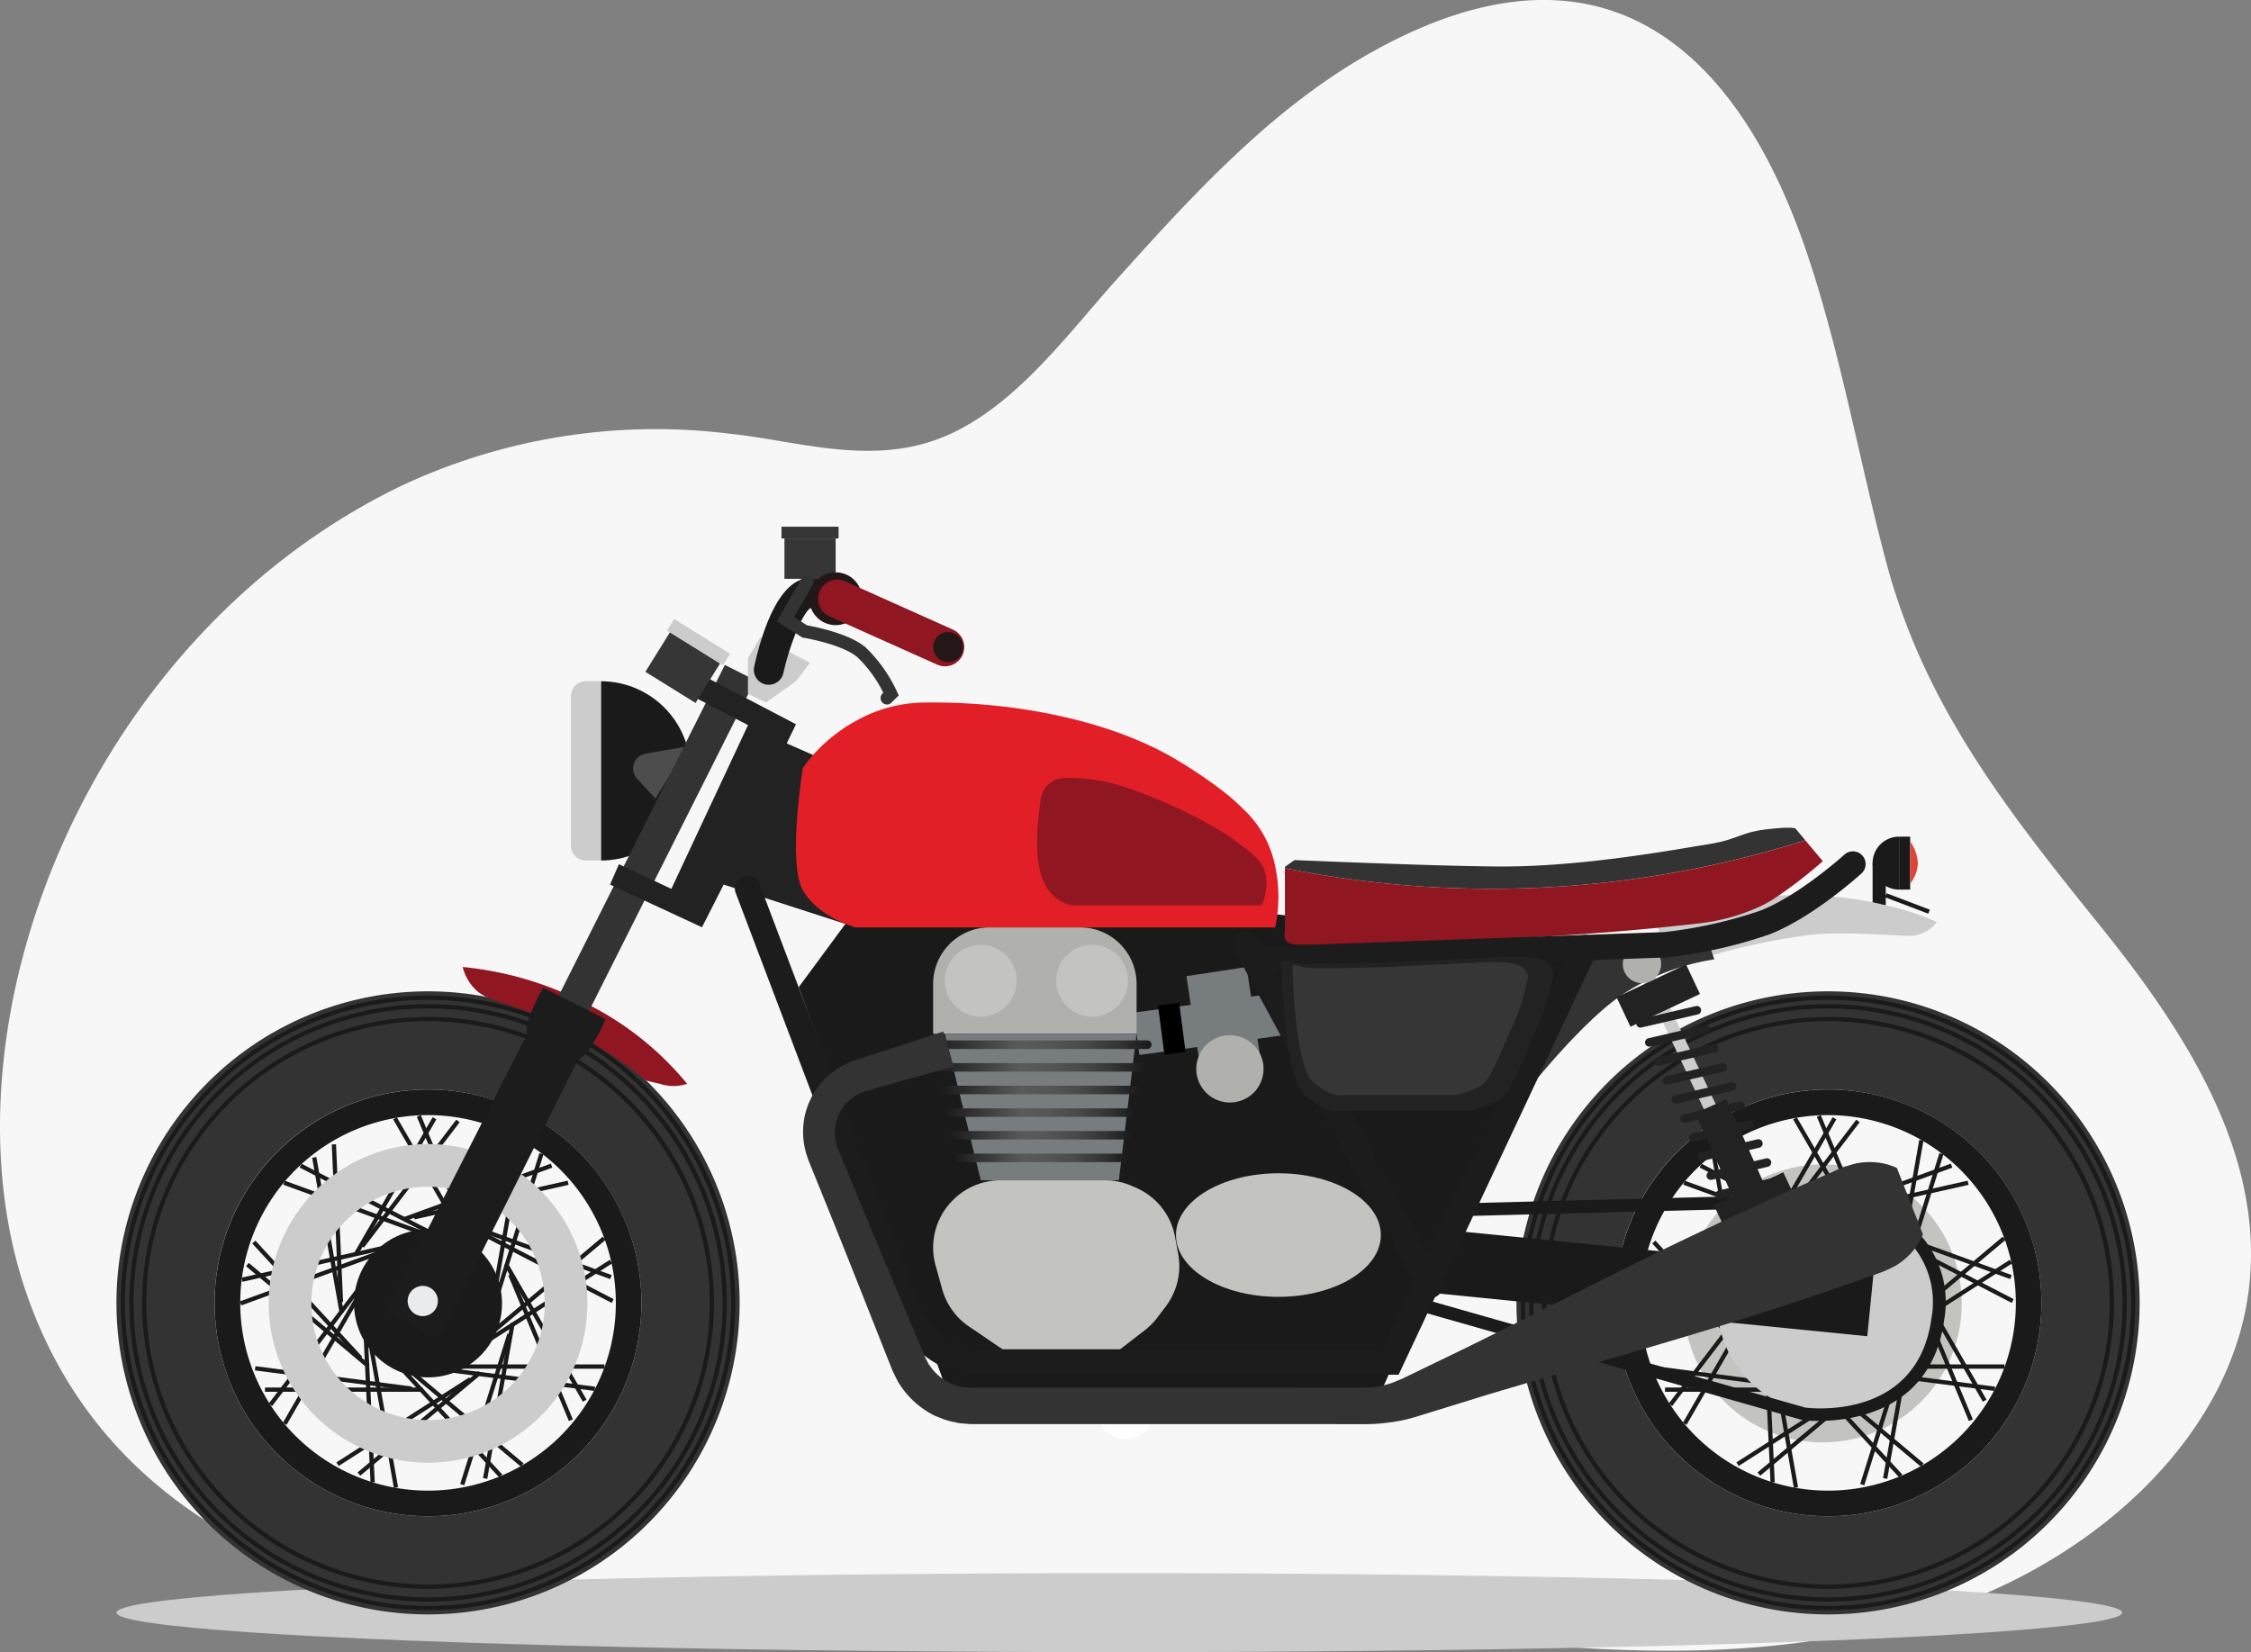 <svg xmlns="http://www.w3.org/2000/svg" xmlns:xlink="http://www.w3.org/1999/xlink" width="231.945" height="170.262" viewBox="0 0 231.945 170.262">
  <rect x="0" y="0" width="231.945" height="170.262" fill="#808080" stroke="none"/>
  <defs>
    <linearGradient id="linear-gradient" x1="1" y1="0.5" x2="0" y2="0.5" gradientUnits="objectBoundingBox">
      <stop offset="0.004" stop-color="#1a1a1a"/>
      <stop offset="0.148" stop-color="#343434"/>
      <stop offset="0.302" stop-color="#494949"/>
      <stop offset="0.455" stop-color="#555"/>
      <stop offset="0.6" stop-color="#5a5a5a"/>
      <stop offset="1" stop-color="#1a1a1a"/>
    </linearGradient>
  </defs>
  <g id="Group_210215" data-name="Group 210215" transform="translate(-3582 -632.344)">
    <path id="Path_31771" data-name="Path 31771" d="M344.309,1227.153c-20.925,4.6-42.316.291-63.279-1.8-13.8-1.371-27.107.494-40.942,1.512-35.167,2.581-74.183-1.96-85.431-34.458-9.373-27.073,5.781-67.268,38.43-83.169a61.72,61.72,0,0,1,34.012-5.459c6.737.686,14.249,3.263,21.508.538,7.656-2.869,13.321-10.839,18.506-16.58,7.7-8.55,15.836-17.508,26.165-23.286,23.7-13.256,37.789-.343,44.893,20.9,3.461,10.329,5.3,21.093,8.088,31.6,3.951,14.9,12.532,25.72,22.189,37.7,8.6,10.678,16.648,23.166,15.26,36.713-1.573,15.377-15.421,27.985-30.867,33.361a74.224,74.224,0,0,1-8.54,2.4" transform="translate(3430.08 -426.739)" fill="#f7f7f7"/>
    <rect id="Rectangle_19195" data-name="Rectangle 19195" width="58.783" height="0.25" transform="translate(3669 793.861)" fill="none"/>
    <path id="Path_31777" data-name="Path 31777" d="M175.054,1100.345a2.971,2.971,0,1,1-2.964-2.787,2.879,2.879,0,0,1,2.964,2.787" transform="translate(3525.882 -322.862)" fill="#fff"/>
    <g id="Group_181202" data-name="Group 181202" transform="translate(3594 686.625)">
      <ellipse id="Ellipse_1808" data-name="Ellipse 1808" cx="103.336" cy="4.071" rx="103.336" ry="4.071" transform="translate(0 107.84)" fill="#ccc" style="mix-blend-mode: multiply;isolation: isolate"/>
      <g id="Group_181201" data-name="Group 181201" transform="translate(0 0)">
        <path id="Path_43308" data-name="Path 43308" d="M3831.528,2286.9a9.236,9.236,0,0,0,0-18.472Z" transform="translate(-3781.61 -2252.502)" fill="#1a1a1a"/>
        <path id="Path_43309" data-name="Path 43309" d="M3977.649,2286.9h1.547v-18.472h-1.547a1.547,1.547,0,0,0-1.547,1.547v15.379A1.546,1.546,0,0,0,3977.649,2286.9Z" transform="translate(-3929.277 -2252.502)" fill="#ccc"/>
        <path id="Path_43310" data-name="Path 43310" d="M3838.286,2374.344l4.294-.753-3.265,5.378-1.955-2.135-.016-.02A1.539,1.539,0,0,1,3838.286,2374.344Z" transform="translate(-3783.777 -2350.949)" fill="#4d4d4d"/>
        <g id="Group_181169" data-name="Group 181169" transform="translate(0 47.881)">
          <g id="Group_181168" data-name="Group 181168">
            <path id="Path_43311" data-name="Path 43311" d="M3784.461,2778.772a21.99,21.99,0,1,0,21.99,21.991,22.015,22.015,0,0,0-21.99-21.991m0-10.116a32.106,32.106,0,1,1-32.106,32.106,32.107,32.107,0,0,1,32.106-32.106Z" transform="translate(-3752.356 -2768.656)" fill="#333"/>
            <path id="Path_43312" data-name="Path 43312" d="M3790.906,2775.98a31.226,31.226,0,1,0,31.226,31.226,31.261,31.261,0,0,0-31.226-31.226m0-.439a31.666,31.666,0,1,1-31.666,31.665,31.7,31.7,0,0,1,31.666-31.665Z" transform="translate(-3758.801 -2775.101)" fill="#1a1a1a"/>
            <path id="Path_43313" data-name="Path 43313" d="M3803.8,2789.749a30.347,30.347,0,1,0,30.347,30.347,30.381,30.381,0,0,0-30.347-30.347m0-.439a30.786,30.786,0,1,1-30.786,30.786,30.822,30.822,0,0,1,30.786-30.786Z" transform="translate(-3771.69 -2787.99)" fill="#1a1a1a"/>
            <path id="Path_43314" data-name="Path 43314" d="M3823.13,2810.4a29.027,29.027,0,1,0,29.027,29.028,29.06,29.06,0,0,0-29.027-29.028m0-.44a29.467,29.467,0,1,1-29.467,29.468,29.5,29.5,0,0,1,29.467-29.468Z" transform="translate(-3791.025 -2807.324)" fill="#1a1a1a"/>
            <g id="Group_181167" data-name="Group 181167" transform="translate(10.116 10.116)">
              <path id="Path_43315" data-name="Path 43315" d="M3932.691,2929.639a19.351,19.351,0,1,0,19.351,19.352,19.374,19.374,0,0,0-19.351-19.352m0-2.639a21.99,21.99,0,1,1-21.991,21.99,22.015,22.015,0,0,1,21.991-21.99Z" transform="translate(-3910.7 -2927)" fill="#1a1a1a"/>
              <g id="Group_181156" data-name="Group 181156" transform="translate(2.594 2.861)">
                <g id="Group_181147" data-name="Group 181147" transform="translate(11.73 0)">
                  <rect id="Rectangle_14906" data-name="Rectangle 14906" width="0.44" height="16.256" transform="matrix(-0.866, -0.501, 0.501, -0.866, 0.38, 14.294)" fill="#1a1a1a"/>
                  <rect id="Rectangle_14907" data-name="Rectangle 14907" width="16.256" height="0.439" transform="translate(12.203 14.295) rotate(-120.023)" fill="#1a1a1a"/>
                </g>
                <g id="Group_181148" data-name="Group 181148" transform="translate(16.773 2.331)">
                  <rect id="Rectangle_14908" data-name="Rectangle 14908" width="0.44" height="16.257" transform="translate(0.15 8.411) rotate(-109.967)" fill="#1a1a1a"/>
                  <rect id="Rectangle_14909" data-name="Rectangle 14909" width="0.44" height="16.256" transform="translate(9.641 16.087) rotate(-170.033)" fill="#1a1a1a"/>
                </g>
                <g id="Group_181149" data-name="Group 181149" transform="translate(22.891 10.706)">
                  <rect id="Rectangle_14910" data-name="Rectangle 14910" width="16.257" height="0.44" transform="matrix(-0.94, -0.342, 0.342, -0.94, 15.277, 5.971)" fill="#1a1a1a"/>
                  <rect id="Rectangle_14911" data-name="Rectangle 14911" width="0.44" height="16.256" transform="matrix(-0.643, -0.766, 0.766, -0.643, 2.338, 12.389)" fill="#1a1a1a"/>
                </g>
                <g id="Group_181150" data-name="Group 181150" transform="translate(21.315 15.017)">
                  <rect id="Rectangle_14912" data-name="Rectangle 14912" width="16.256" height="0.44" transform="translate(14.031 14.303) rotate(-119.967)" fill="#1a1a1a"/>
                  <rect id="Rectangle_14913" data-name="Rectangle 14913" width="16.256" height="0.44" transform="translate(0 10.455)" fill="#1a1a1a"/>
                </g>
                <g id="Group_181151" data-name="Group 181151" transform="translate(16.508 21.18)">
                  <rect id="Rectangle_14914" data-name="Rectangle 14914" width="0.44" height="16.256" transform="translate(8.99 16.084) rotate(-169.967)" fill="#1a1a1a"/>
                  <rect id="Rectangle_14915" data-name="Rectangle 14915" width="16.256" height="0.44" transform="matrix(-0.766, -0.643, 0.643, -0.766, 12.452, 14.827)" fill="#1a1a1a"/>
                </g>
                <g id="Group_181152" data-name="Group 181152" transform="translate(12.131 22.12)">
                  <rect id="Rectangle_14916" data-name="Rectangle 14916" width="0.44" height="16.256" transform="translate(0.282 14.823) rotate(-129.967)" fill="#1a1a1a"/>
                  <rect id="Rectangle_14917" data-name="Rectangle 14917" width="16.256" height="0.44" transform="translate(3.745 16.085) rotate(-100.015)" fill="#1a1a1a"/>
                </g>
                <g id="Group_181153" data-name="Group 181153" transform="translate(2.596 17.397)">
                  <rect id="Rectangle_14918" data-name="Rectangle 14918" width="16.256" height="0.44" transform="translate(0 10.455)" fill="#1a1a1a"/>
                  <rect id="Rectangle_14919" data-name="Rectangle 14919" width="0.44" height="16.256" transform="translate(2.225 14.303) rotate(-150.034)" fill="#1a1a1a"/>
                </g>
                <g id="Group_181154" data-name="Group 181154" transform="translate(0 13.408)">
                  <rect id="Rectangle_14920" data-name="Rectangle 14920" width="16.257" height="0.44" transform="matrix(-0.766, -0.643, 0.643, -0.766, 13.09, 12.391)" fill="#1a1a1a"/>
                  <rect id="Rectangle_14921" data-name="Rectangle 14921" width="0.44" height="16.256" transform="translate(0.151 5.982) rotate(-110.034)" fill="#1a1a1a"/>
                </g>
                <g id="Group_181155" data-name="Group 181155" transform="translate(4.487 4.099)">
                  <rect id="Rectangle_14922" data-name="Rectangle 14922" width="16.257" height="0.44" transform="translate(5.794 16.085) rotate(-100.014)" fill="#1a1a1a"/>
                  <rect id="Rectangle_14923" data-name="Rectangle 14923" width="16.257" height="0.44" transform="matrix(-0.94, -0.342, 0.342, -0.94, 15.277, 8.414)" fill="#1a1a1a"/>
                </g>
              </g>
              <g id="Group_181166" data-name="Group 181166" transform="translate(2.771 2.639)">
                <g id="Group_181157" data-name="Group 181157" transform="translate(12.26 0)">
                  <rect id="Rectangle_14924" data-name="Rectangle 14924" width="0.44" height="16.257" transform="translate(0.35 13.656) rotate(-142.623)" fill="#1a1a1a"/>
                  <rect id="Rectangle_14925" data-name="Rectangle 14925" width="16.256" height="0.44" transform="translate(12.079 15.166) rotate(-112.706)" fill="#1a1a1a"/>
                </g>
                <g id="Group_181158" data-name="Group 181158" transform="translate(17.74 3.923)">
                  <rect id="Rectangle_14926" data-name="Rectangle 14926" width="0.44" height="16.257" transform="matrix(-0.219, -0.976, 0.976, -0.219, 0.096, 6.825)" fill="#1a1a1a"/>
                  <rect id="Rectangle_14927" data-name="Rectangle 14927" width="0.44" height="16.256" transform="matrix(-0.955, -0.298, 0.298, -0.955, 8.528, 15.651)" fill="#1a1a1a"/>
                </g>
                <g id="Group_181159" data-name="Group 181159" transform="translate(23.71 11.489)">
                  <path id="Path_43316" data-name="Path 43316" d="M3969.926,3156.012l.2-.39-14.435-7.476-.2.391Z" transform="translate(-3955.49 -3148.146)" fill="#1a1a1a"/>
                  <rect id="Rectangle_14928" data-name="Rectangle 14928" width="0.44" height="16.257" transform="matrix(-0.54, -0.842, 0.842, -0.54, 0.785, 12.572)" fill="#1a1a1a"/>
                </g>
                <g id="Group_181160" data-name="Group 181160" transform="translate(20.253 16.352)">
                  <rect id="Rectangle_14929" data-name="Rectangle 14929" width="16.256" height="0.44" transform="translate(13.48 15.176) rotate(-112.611)" fill="#1a1a1a"/>
                  <rect id="Rectangle_14930" data-name="Rectangle 14930" width="16.256" height="0.44" transform="translate(16.125 12.072) rotate(-172.709)" fill="#1a1a1a"/>
                </g>
                <g id="Group_181161" data-name="Group 181161" transform="translate(15.526 22.503)">
                  <rect id="Rectangle_14931" data-name="Rectangle 14931" width="0.44" height="16.257" transform="matrix(-0.954, -0.299, 0.299, -0.954, 7.426, 15.646)" fill="#1a1a1a"/>
                  <rect id="Rectangle_14932" data-name="Rectangle 14932" width="16.257" height="0.439" transform="translate(11.025 14.837) rotate(-132.703)" fill="#1a1a1a"/>
                </g>
                <g id="Group_181162" data-name="Group 181162" transform="translate(9.778 21.593)">
                  <rect id="Rectangle_14933" data-name="Rectangle 14933" width="0.44" height="16.256" transform="translate(0.237 14.565) rotate(-122.623)" fill="#1a1a1a"/>
                  <rect id="Rectangle_14934" data-name="Rectangle 14934" width="16.256" height="0.439" transform="matrix(-0.047, -0.999, 0.999, -0.047, 3.513, 16.259)" fill="#1a1a1a"/>
                </g>
                <g id="Group_181163" data-name="Group 181163" transform="translate(1.385 16.791)">
                  <rect id="Rectangle_14935" data-name="Rectangle 14935" width="16.257" height="0.44" transform="matrix(-0.992, -0.129, 0.129, -0.992, 16.121, 11.618)" fill="#1a1a1a"/>
                  <rect id="Rectangle_14936" data-name="Rectangle 14936" width="0.439" height="16.256" transform="matrix(-0.795, -0.606, 0.606, -0.795, 1.77, 13.196)" fill="#1a1a1a"/>
                </g>
                <g id="Group_181164" data-name="Group 181164" transform="translate(0 12.934)">
                  <rect id="Rectangle_14937" data-name="Rectangle 14937" width="16.256" height="0.44" transform="matrix(-0.677, -0.736, 0.736, -0.677, 12.108, 12.259)" fill="#1a1a1a"/>
                  <rect id="Rectangle_14938" data-name="Rectangle 14938" width="0.439" height="16.256" transform="translate(0.097 4.246) rotate(-102.691)" fill="#1a1a1a"/>
                </g>
                <g id="Group_181165" data-name="Group 181165" transform="translate(5.985 3.004)">
                  <rect id="Rectangle_14939" data-name="Rectangle 14939" width="16.256" height="0.439" transform="translate(4.044 16.26) rotate(-92.577)" fill="#1a1a1a"/>
                  <rect id="Rectangle_14940" data-name="Rectangle 14940" width="16.256" height="0.44" transform="translate(14.444 9.86) rotate(-152.684)" fill="#1a1a1a"/>
                </g>
              </g>
            </g>
          </g>
          <path id="Path_43317" data-name="Path 43317" d="M4014.3,3019.426a12.023,12.023,0,1,0,12.023,12.022,12.037,12.037,0,0,0-12.023-12.022m0-4.4a16.421,16.421,0,1,1-16.421,16.421,16.44,16.44,0,0,1,16.421-16.421Z" transform="translate(-3982.195 -2999.288)" fill="#ccc"/>
          <circle id="Ellipse_1809" data-name="Ellipse 1809" cx="7.625" cy="7.625" r="7.625" transform="translate(32.106 42.943) rotate(-135)" fill="#1a1a1a"/>
        </g>
        <path id="Path_43318" data-name="Path 43318" d="M3860.137,2741.462a31.567,31.567,0,0,0-10.276-8.213,34.983,34.983,0,0,0-12.85-3.826,4.854,4.854,0,0,0,1.519,2.506c1.249,1.077,3.776,1.277,8.51,3.512a48.053,48.053,0,0,1,8.83,5.625s-.479-.046,1.483.4A4.381,4.381,0,0,0,3860.137,2741.462Z" transform="translate(-3801.334 -2684.049)" fill="#901722"/>
        <rect id="Rectangle_14941" data-name="Rectangle 14941" width="3.494" height="72.808" transform="matrix(-0.894, -0.449, 0.449, -0.894, 33.123, 80.905)" fill="#333"/>
        <g id="Group_181170" data-name="Group 181170" transform="translate(27.748 47.511)">
          <line id="Line_42335" data-name="Line 42335" y1="33.143" x2="16.712" transform="translate(2.729 1.612)" fill="#222"/>
          <path id="Path_43319" data-name="Path 43319" d="M3974.251,2799l8.3-16.6,5.7-11.413c.069-.088.04-.223.082-.321a2.981,2.981,0,0,1,.22-.242c.158-.154.333-.292.5-.432a3.208,3.208,0,0,0,.765-.875c.4-.592.706-1.126.948-1.572a9.778,9.778,0,0,0,.668-1.448l-6.392-3.224a9.731,9.731,0,0,0-.768,1.4c-.216.46-.459,1.027-.7,1.7a3.234,3.234,0,0,0-.248,1.135c-.015.215-.022.439-.052.657a2.632,2.632,0,0,1-.065.321c-.053.092-.18.149-.208.256-1.578,3.1-3.683,7.237-5.786,11.372l-8.417,16.541Z" transform="translate(-3968.792 -2762.868)" fill="#1c1c1c"/>
        </g>
        <path id="Path_43320" data-name="Path 43320" d="M2479.963,2613.768l-21.682,49.006-42.835-1.736L2399.638,2618l7.241-9.821,39.372,2.045Z" transform="translate(-2329.336 -2570.548)" fill="#1a1a1a"/>
        <g id="Group_181193" data-name="Group 181193" transform="translate(133.87 47.881)">
          <g id="Group_181192" data-name="Group 181192" transform="translate(10.387)">
            <path id="Path_43321" data-name="Path 43321" d="M1795.443,3051.719a10.486,10.486,0,1,0,10.486,10.486,10.5,10.5,0,0,0-10.486-10.486m0-3.836a14.322,14.322,0,1,1-14.322,14.322,14.338,14.338,0,0,1,14.322-14.322Z" transform="translate(-1763.881 -3030.045)" fill="#c3c4c0"/>
            <path id="Path_43322" data-name="Path 43322" d="M1526.332,2778.772a21.99,21.99,0,1,0,21.99,21.991,22.015,22.015,0,0,0-21.99-21.991m0-10.116a32.106,32.106,0,1,1-32.106,32.106,32.106,32.106,0,0,1,32.106-32.106Z" transform="translate(-1494.226 -2768.656)" fill="#333"/>
            <path id="Path_43323" data-name="Path 43323" d="M1532.777,2775.98A31.226,31.226,0,1,0,1564,2807.206a31.261,31.261,0,0,0-31.226-31.226m0-.439a31.666,31.666,0,1,1-31.666,31.665,31.7,31.7,0,0,1,31.666-31.665Z" transform="translate(-1500.671 -2775.101)" fill="#1a1a1a"/>
            <path id="Path_43324" data-name="Path 43324" d="M1545.667,2789.749a30.347,30.347,0,1,0,30.346,30.347,30.381,30.381,0,0,0-30.346-30.347m0-.439a30.786,30.786,0,1,1-30.786,30.786,30.822,30.822,0,0,1,30.786-30.786Z" transform="translate(-1513.561 -2787.99)" fill="#1a1a1a"/>
            <path id="Path_43325" data-name="Path 43325" d="M1565,2810.4a29.027,29.027,0,1,0,29.027,29.028A29.06,29.06,0,0,0,1565,2810.4m0-.44a29.467,29.467,0,1,1-29.467,29.468A29.5,29.5,0,0,1,1565,2809.963Z" transform="translate(-1532.896 -2807.324)" fill="#1a1a1a"/>
            <g id="Group_181191" data-name="Group 181191" transform="translate(10.116 10.116)">
              <path id="Path_43326" data-name="Path 43326" d="M1674.562,2929.639a19.351,19.351,0,1,0,19.351,19.352,19.374,19.374,0,0,0-19.351-19.352m0-2.639a21.99,21.99,0,1,1-21.99,21.99,22.015,22.015,0,0,1,21.99-21.99Z" transform="translate(-1652.571 -2927)" fill="#1a1a1a"/>
              <g id="Group_181180" data-name="Group 181180" transform="translate(2.594 2.861)">
                <g id="Group_181171" data-name="Group 181171" transform="translate(11.73 0)">
                  <rect id="Rectangle_14942" data-name="Rectangle 14942" width="0.44" height="16.256" transform="matrix(-0.866, -0.501, 0.501, -0.866, 0.38, 14.294)" fill="#1a1a1a"/>
                  <rect id="Rectangle_14943" data-name="Rectangle 14943" width="16.256" height="0.439" transform="translate(12.203 14.295) rotate(-120.023)" fill="#1a1a1a"/>
                </g>
                <g id="Group_181172" data-name="Group 181172" transform="translate(16.773 2.331)">
                  <rect id="Rectangle_14944" data-name="Rectangle 14944" width="0.44" height="16.257" transform="translate(0.15 8.411) rotate(-109.967)" fill="#1a1a1a"/>
                  <rect id="Rectangle_14945" data-name="Rectangle 14945" width="0.44" height="16.256" transform="translate(9.641 16.087) rotate(-170.033)" fill="#1a1a1a"/>
                </g>
                <g id="Group_181173" data-name="Group 181173" transform="translate(22.891 10.706)">
                  <rect id="Rectangle_14946" data-name="Rectangle 14946" width="16.257" height="0.44" transform="matrix(-0.94, -0.342, 0.342, -0.94, 15.277, 5.971)" fill="#1a1a1a"/>
                  <rect id="Rectangle_14947" data-name="Rectangle 14947" width="0.44" height="16.256" transform="matrix(-0.643, -0.766, 0.766, -0.643, 2.338, 12.389)" fill="#1a1a1a"/>
                </g>
                <g id="Group_181174" data-name="Group 181174" transform="translate(21.315 15.017)">
                  <rect id="Rectangle_14948" data-name="Rectangle 14948" width="16.256" height="0.44" transform="translate(14.031 14.303) rotate(-119.967)" fill="#1a1a1a"/>
                  <rect id="Rectangle_14949" data-name="Rectangle 14949" width="16.256" height="0.44" transform="translate(0 10.455)" fill="#1a1a1a"/>
                </g>
                <g id="Group_181175" data-name="Group 181175" transform="translate(16.508 21.18)">
                  <rect id="Rectangle_14950" data-name="Rectangle 14950" width="0.44" height="16.256" transform="translate(8.99 16.084) rotate(-169.967)" fill="#1a1a1a"/>
                  <rect id="Rectangle_14951" data-name="Rectangle 14951" width="16.256" height="0.44" transform="matrix(-0.766, -0.643, 0.643, -0.766, 12.452, 14.827)" fill="#1a1a1a"/>
                </g>
                <g id="Group_181176" data-name="Group 181176" transform="translate(12.131 22.12)">
                  <rect id="Rectangle_14952" data-name="Rectangle 14952" width="0.44" height="16.256" transform="translate(0.282 14.823) rotate(-129.967)" fill="#1a1a1a"/>
                  <rect id="Rectangle_14953" data-name="Rectangle 14953" width="16.256" height="0.44" transform="translate(3.745 16.085) rotate(-100.015)" fill="#1a1a1a"/>
                </g>
                <g id="Group_181177" data-name="Group 181177" transform="translate(2.596 17.397)">
                  <rect id="Rectangle_14954" data-name="Rectangle 14954" width="16.256" height="0.44" transform="translate(0 10.455)" fill="#1a1a1a"/>
                  <rect id="Rectangle_14955" data-name="Rectangle 14955" width="0.44" height="16.256" transform="translate(2.225 14.303) rotate(-150.034)" fill="#1a1a1a"/>
                </g>
                <g id="Group_181178" data-name="Group 181178" transform="translate(0 13.408)">
                  <rect id="Rectangle_14956" data-name="Rectangle 14956" width="16.257" height="0.44" transform="matrix(-0.766, -0.643, 0.643, -0.766, 13.09, 12.391)" fill="#1a1a1a"/>
                  <rect id="Rectangle_14957" data-name="Rectangle 14957" width="0.44" height="16.256" transform="translate(0.151 5.982) rotate(-110.034)" fill="#1a1a1a"/>
                </g>
                <g id="Group_181179" data-name="Group 181179" transform="translate(4.487 4.099)">
                  <rect id="Rectangle_14958" data-name="Rectangle 14958" width="16.257" height="0.44" transform="translate(5.794 16.085) rotate(-100.014)" fill="#1a1a1a"/>
                  <rect id="Rectangle_14959" data-name="Rectangle 14959" width="16.257" height="0.44" transform="matrix(-0.94, -0.342, 0.342, -0.94, 15.277, 8.414)" fill="#1a1a1a"/>
                </g>
              </g>
              <g id="Group_181190" data-name="Group 181190" transform="translate(2.771 2.639)">
                <g id="Group_181181" data-name="Group 181181" transform="translate(12.26 0)">
                  <rect id="Rectangle_14960" data-name="Rectangle 14960" width="0.44" height="16.257" transform="translate(0.35 13.656) rotate(-142.623)" fill="#1a1a1a"/>
                  <rect id="Rectangle_14961" data-name="Rectangle 14961" width="16.256" height="0.44" transform="translate(12.079 15.166) rotate(-112.706)" fill="#1a1a1a"/>
                </g>
                <g id="Group_181182" data-name="Group 181182" transform="translate(17.74 3.923)">
                  <rect id="Rectangle_14962" data-name="Rectangle 14962" width="0.44" height="16.257" transform="matrix(-0.219, -0.976, 0.976, -0.219, 0.096, 6.825)" fill="#1a1a1a"/>
                  <rect id="Rectangle_14963" data-name="Rectangle 14963" width="0.44" height="16.256" transform="matrix(-0.955, -0.298, 0.298, -0.955, 8.528, 15.651)" fill="#1a1a1a"/>
                </g>
                <g id="Group_181183" data-name="Group 181183" transform="translate(23.71 11.489)">
                  <path id="Path_43327" data-name="Path 43327" d="M1711.8,3156.012l.2-.39-14.436-7.476-.2.391Z" transform="translate(-1697.361 -3148.146)" fill="#1a1a1a"/>
                  <rect id="Rectangle_14964" data-name="Rectangle 14964" width="0.44" height="16.257" transform="matrix(-0.54, -0.842, 0.842, -0.54, 0.785, 12.572)" fill="#1a1a1a"/>
                </g>
                <g id="Group_181184" data-name="Group 181184" transform="translate(20.253 16.352)">
                  <rect id="Rectangle_14965" data-name="Rectangle 14965" width="16.256" height="0.44" transform="translate(13.48 15.176) rotate(-112.611)" fill="#1a1a1a"/>
                  <rect id="Rectangle_14966" data-name="Rectangle 14966" width="16.256" height="0.44" transform="translate(16.125 12.072) rotate(-172.709)" fill="#1a1a1a"/>
                </g>
                <g id="Group_181185" data-name="Group 181185" transform="translate(15.526 22.503)">
                  <rect id="Rectangle_14967" data-name="Rectangle 14967" width="0.44" height="16.257" transform="matrix(-0.954, -0.299, 0.299, -0.954, 7.426, 15.646)" fill="#1a1a1a"/>
                  <rect id="Rectangle_14968" data-name="Rectangle 14968" width="16.257" height="0.439" transform="matrix(-0.678, -0.735, 0.735, -0.678, 11.025, 14.837)" fill="#1a1a1a"/>
                </g>
                <g id="Group_181186" data-name="Group 181186" transform="translate(9.778 21.593)">
                  <rect id="Rectangle_14969" data-name="Rectangle 14969" width="0.44" height="16.256" transform="translate(0.237 14.565) rotate(-122.623)" fill="#1a1a1a"/>
                  <rect id="Rectangle_14970" data-name="Rectangle 14970" width="16.256" height="0.439" transform="translate(3.513 16.259) rotate(-92.689)" fill="#1a1a1a"/>
                </g>
                <g id="Group_181187" data-name="Group 181187" transform="translate(1.385 16.791)">
                  <rect id="Rectangle_14971" data-name="Rectangle 14971" width="16.257" height="0.44" transform="matrix(-0.992, -0.129, 0.129, -0.992, 16.121, 11.618)" fill="#1a1a1a"/>
                  <rect id="Rectangle_14972" data-name="Rectangle 14972" width="0.439" height="16.256" transform="matrix(-0.795, -0.606, 0.606, -0.795, 1.77, 13.196)" fill="#1a1a1a"/>
                </g>
                <g id="Group_181188" data-name="Group 181188" transform="translate(0 12.934)">
                  <rect id="Rectangle_14973" data-name="Rectangle 14973" width="16.256" height="0.44" transform="matrix(-0.677, -0.736, 0.736, -0.677, 12.108, 12.259)" fill="#1a1a1a"/>
                  <rect id="Rectangle_14974" data-name="Rectangle 14974" width="0.439" height="16.256" transform="translate(0.097 4.246) rotate(-102.691)" fill="#1a1a1a"/>
                </g>
                <g id="Group_181189" data-name="Group 181189" transform="translate(5.985 3.004)">
                  <rect id="Rectangle_14975" data-name="Rectangle 14975" width="16.256" height="0.439" transform="translate(4.044 16.26) rotate(-92.577)" fill="#1a1a1a"/>
                  <rect id="Rectangle_14976" data-name="Rectangle 14976" width="16.256" height="0.44" transform="translate(14.444 9.86) rotate(-152.684)" fill="#1a1a1a"/>
                </g>
              </g>
            </g>
          </g>
          <path id="Path_43328" data-name="Path 43328" d="M1829.235,3101.465a2.2,2.2,0,1,0,2.2,2.2,2.2,2.2,0,0,0-2.2-2.2m0-9.236a11.435,11.435,0,1,1-11.435,11.435,11.448,11.448,0,0,1,11.435-11.435Z" transform="translate(-1786.743 -3071.559)" fill="#ccc"/>
          <rect id="Rectangle_14977" data-name="Rectangle 14977" width="44.66" height="6.597" transform="translate(46.535 35.544) rotate(-174.313)" fill="#1a1a1a"/>
          <path id="Path_43329" data-name="Path 43329" d="M1848.936,3118.462c3.483,0,11.671-1.013,12.962-10.376a10.447,10.447,0,0,0-1.9-8.121c-3.225-4.165-9.077-4.891-9.325-4.92l-.047,0h-.047l-38.2.992.034,1.319,38.144-.99c.52.072,5.651.865,8.4,4.418a9.177,9.177,0,0,1,1.632,7.125c-1.43,10.373-12.1,9.289-13,9.177l-39.789-11.322-.361,1.269,39.881,11.348.047.007A13.88,13.88,0,0,0,1848.936,3118.462Z" transform="translate(-1807.444 -3074.19)" fill="#1a1a1a"/>
        </g>
        <g id="Group_181194" data-name="Group 181194" transform="translate(180.954 31.941)">
          <path id="Path_43330" data-name="Path 43330" d="M1884.951,2524.593a2.727,2.727,0,0,1,0-5.455Z" transform="translate(-1882.224 -2519.138)" fill="#1a1a1a"/>
          <path id="Path_43331" data-name="Path 43331" d="M1865.426,2524.593h-1.146v-5.455h1.146v5.455Z" transform="translate(-1861.552 -2519.138)" fill="#1a1a1a"/>
          <path id="Path_43332" data-name="Path 43332" d="M1851.879,2531.433a3.6,3.6,0,0,0,.792-2.111,4.139,4.139,0,0,0-.792-2.218Z" transform="translate(-1848.006 -2526.595)" fill="#de443a"/>
          <rect id="Rectangle_14978" data-name="Rectangle 14978" width="1.358" height="4.346" transform="translate(0 2.727)" fill="#1a1a1a"/>
          <rect id="Rectangle_14979" data-name="Rectangle 14979" width="4.764" height="0.44" transform="translate(5.739 7.938) rotate(-159.196)" fill="#1a1a1a"/>
        </g>
        <rect id="Rectangle_14980" data-name="Rectangle 14980" width="4.398" height="15.048" transform="matrix(-0.136, -0.991, 0.991, -0.136, 105.412, 54.438)" fill="#777c7f"/>
        <path id="Path_43333" data-name="Path 43333" d="M3112.093,2676.407h20.961v-5.144a5.827,5.827,0,0,0-5.828-5.827h-9.305a5.827,5.827,0,0,0-5.828,5.827Z" transform="translate(-3027.94 -2624.149)" fill="#b0b1ac"/>
        <path id="Path_43334" data-name="Path 43334" d="M1839.162,2613.788a32.36,32.36,0,0,1,5.95.917,26.876,26.876,0,0,1,5.257,1.722,3.56,3.56,0,0,1-2.742,1.43c-1.759,0-7.737-.551-11.015,0a65.069,65.069,0,0,0-9.9,2.15,3.485,3.485,0,0,1-4.347-1.233l-1.005-2.347s8.36-2.373,10.681-2.639A59.847,59.847,0,0,1,1839.162,2613.788Z" transform="translate(-1662.8 -2575.691)" fill="#ccc"/>
        <path id="Path_43335" data-name="Path 43335" d="M2199.9,2682.442l.735,2.215a23.834,23.834,0,0,0-8.952,3.293c-4.728,2.862-11.435,11.657-11.435,11.657l8.13-16.408Z" transform="translate(-2035.995 -2640.069)" fill="#333"/>
        <path id="Path_43336" data-name="Path 43336" d="M3586.267,2270.433l-2.73-1.2.955-1.974-9.2-4.812-1.11,2.1,5.367,2.8-7.9,16.878-5.4-2.543-.919,2.1,9.475,4.4,2.236-4.4,13.6,4.4-3.225-15.4Z" transform="translate(-3514.473 -2246.902)" fill="#222"/>
        <g id="Group_181195" data-name="Group 181195" transform="translate(70.018 18.11)">
          <path id="Path_43337" data-name="Path 43337" d="M2884.031,2321.992c1.614,2.8,5.446,3.831,5.446,3.831H2932.7a15.127,15.127,0,0,0,0-6.313,10.974,10.974,0,0,0-3.325-5.927,20.821,20.821,0,0,0-1.807-1.614,47.865,47.865,0,0,0-4.819-3.3c-7.493-4.554-18.046-6.168-26.239-6.023a14.526,14.526,0,0,0-7.108,1.951,11.62,11.62,0,0,0-1.663,1.06,15.644,15.644,0,0,0-3.709,3.735S2882.441,2319.221,2884.031,2321.992Z" transform="translate(-2883.324 -2302.635)" fill="#e21f26"/>
          <ellipse id="Ellipse_1810" data-name="Ellipse 1810" cx="1.251" cy="1.251" rx="1.251" ry="1.251" transform="translate(30.324 11.385) rotate(-157.5)" fill="#ed5a5a"/>
          <ellipse id="Ellipse_1811" data-name="Ellipse 1811" cx="1.251" cy="1.251" rx="1.251" ry="1.251" transform="translate(30.324 18.11) rotate(-157.5)" fill="#ed5a5a"/>
          <circle id="Ellipse_1812" data-name="Ellipse 1812" cx="1.251" cy="1.251" r="1.251" transform="translate(37.523 18.055) rotate(-135)" fill="#ed5a5a"/>
          <ellipse id="Ellipse_1813" data-name="Ellipse 1813" cx="1.251" cy="1.251" rx="1.251" ry="1.251" transform="translate(44.041 15.458)" fill="#ed5a5a"/>
          <path id="Path_43338" data-name="Path 43338" d="M2925.325,2437.479h-19.5s-2.272-.146-3.226-3.079,0-8.063,0-8.063a2.466,2.466,0,0,1,2.493-1.979,18.119,18.119,0,0,1,5.508.733,50.667,50.667,0,0,1,10.911,4.985c3.518,2.419,3.959,3,4.252,4.4A5.7,5.7,0,0,1,2925.325,2437.479Z" transform="translate(-2877.329 -2416.574)" fill="#901722"/>
        </g>
        <ellipse id="Ellipse_1814" data-name="Ellipse 1814" cx="10.555" cy="6.367" rx="10.555" ry="6.367" transform="translate(109.173 66.632)" fill="#c3c4c0"/>
        <path id="Path_43339" data-name="Path 43339" d="M3064.069,3074.2l-.443-.192a6.882,6.882,0,0,0-2.742-.57h-10.775a6.887,6.887,0,0,0-4.933,2.082l-.048.049a6.884,6.884,0,0,0-1.7,6.651l.679,2.441a6.89,6.89,0,0,0,2.764,3.848l5.267,3.578a6.885,6.885,0,0,0,3.869,1.19h.943a6.885,6.885,0,0,0,4.206-1.434l3.831-2.955a6.915,6.915,0,0,0,1.288-1.3l.871-1.153a6.891,6.891,0,0,0,1.279-5.4l-.327-1.768A6.884,6.884,0,0,0,3064.069,3074.2Z" transform="translate(-2959.022 -3006.083)" fill="#c3c4c0"/>
        <circle id="Ellipse_1815" data-name="Ellipse 1815" cx="3.7" cy="3.7" r="3.7" transform="translate(100.534 52.016) rotate(-135)" fill="#c3c4c0"/>
        <circle id="Ellipse_1816" data-name="Ellipse 1816" cx="3.7" cy="3.7" r="3.7" transform="translate(89.061 52.016) rotate(-135)" fill="#c3c4c0"/>
        <path id="Path_43340" data-name="Path 43340" d="M3131.846,2837.192h-19.753l3.7,15.092h14.231Z" transform="translate(-3026.733 -2784.934)" fill="#777c7f"/>
        <g id="Group_181196" data-name="Group 181196" transform="translate(83.822 52.942)">
          <path id="Path_43341" data-name="Path 43341" d="M3088.438,2848.755h21.952a.44.44,0,0,0,0-.88h-21.952a.44.44,0,1,0,0,.88Z" transform="translate(-3087.998 -2847.875)" fill="url(#linear-gradient)"/>
          <path id="Path_43342" data-name="Path 43342" d="M3097.636,2885.276h20.776a.44.44,0,0,0,0-.881h-20.776a.44.44,0,0,0,0,.881Z" transform="translate(-3096.609 -2882.062)" fill="url(#linear-gradient)"/>
          <path id="Path_43343" data-name="Path 43343" d="M3105.891,2921.788h19.722a.44.44,0,0,0,0-.879h-19.722a.44.44,0,0,0,0,.879Z" transform="translate(-3104.336 -2916.243)" fill="url(#linear-gradient)"/>
          <path id="Path_43344" data-name="Path 43344" d="M3113.354,2958.309h18.769a.44.44,0,0,0,0-.879h-18.769a.44.44,0,1,0,0,.879Z" transform="translate(-3111.323 -2950.431)" fill="url(#linear-gradient)"/>
          <path id="Path_43345" data-name="Path 43345" d="M3120.124,2994.83h17.9a.44.44,0,1,0,0-.879h-17.9a.44.44,0,1,0,0,.879Z" transform="translate(-3117.66 -2984.619)" fill="url(#linear-gradient)"/>
          <path id="Path_43346" data-name="Path 43346" d="M3126.3,3031.342h17.114a.44.44,0,1,0,0-.879H3126.3a.44.44,0,1,0,0,.879Z" transform="translate(-3123.444 -3018.799)" fill="url(#linear-gradient)"/>
        </g>
        <rect id="Rectangle_14981" data-name="Rectangle 14981" width="9.456" height="6.267" transform="translate(111.672 55.665) rotate(-98.645)" fill="#777c7f"/>
        <path id="Path_43347" data-name="Path 43347" d="M2907.451,2842.061a3.466,3.466,0,1,0,2.318-2.318A3.377,3.377,0,0,0,2907.451,2842.061Z" transform="translate(-2796.037 -2787.189)" fill="#b0b1ac"/>
        <rect id="Rectangle_14982" data-name="Rectangle 14982" width="5.104" height="2.199" transform="translate(107.981 54.403) rotate(-97.428)"/>
        <g id="Group_181198" data-name="Group 181198" transform="translate(154.395 42.265)">
          <rect id="Rectangle_14983" data-name="Rectangle 14983" width="32.688" height="1.319" transform="matrix(-0.427, -0.904, 0.904, -0.427, 15.988, 32.172)" fill="#ccc"/>
          <rect id="Rectangle_14984" data-name="Rectangle 14984" width="14.195" height="3.494" transform="translate(14.084 31.128) rotate(-114.062)" fill="#222"/>
          <circle id="Ellipse_1817" data-name="Ellipse 1817" cx="1.977" cy="1.977" r="1.977" transform="translate(2.796 5.593) rotate(-135)" fill="#b0b1ac"/>
          <circle id="Ellipse_1818" data-name="Ellipse 1818" cx="1.977" cy="1.977" r="1.977" transform="translate(16.581 34.688) rotate(-135)" fill="#b0b1ac"/>
          <rect id="Rectangle_14985" data-name="Rectangle 14985" width="3.362" height="7.916" transform="translate(1.611 9.265) rotate(-115.255)" fill="#222"/>
          <rect id="Rectangle_14986" data-name="Rectangle 14986" width="3.362" height="7.916" transform="translate(11.628 30.682) rotate(-115.255)" fill="#222"/>
          <g id="Group_181197" data-name="Group 181197" transform="translate(2.203 7.131)">
            <path id="Path_43348" data-name="Path 43348" d="M2074.615,3070.941a.407.407,0,0,0,.1-.011l5.785-1.345a.439.439,0,1,0-.2-.856l-5.786,1.345a.439.439,0,0,0,.1.867Z" transform="translate(-2066.02 -3051.062)" fill="#222"/>
            <path id="Path_43349" data-name="Path 43349" d="M2088.8,3040.235a.4.4,0,0,0,.1-.012l5.785-1.345a.44.44,0,1,0-.2-.857l-5.786,1.345a.44.44,0,0,0,.1.869Z" transform="translate(-2081.112 -3022.317)" fill="#222"/>
            <path id="Path_43350" data-name="Path 43350" d="M2102.987,3009.527a.421.421,0,0,0,.1-.011l5.785-1.345a.44.44,0,1,0-.2-.856l-5.786,1.345a.44.44,0,0,0,.1.868Z" transform="translate(-2096.204 -2993.571)" fill="#222"/>
            <path id="Path_43351" data-name="Path 43351" d="M2117.173,2978.831a.4.4,0,0,0,.1-.012l5.786-1.345a.44.44,0,0,0-.2-.856l-5.786,1.345a.44.44,0,0,0,.1.868Z" transform="translate(-2111.296 -2964.836)" fill="#222"/>
            <path id="Path_43352" data-name="Path 43352" d="M2131.359,2948.122a.424.424,0,0,0,.1-.011l5.785-1.345a.44.44,0,0,0-.2-.856l-5.786,1.345a.44.44,0,0,0,.1.868Z" transform="translate(-2126.389 -2936.089)" fill="#222"/>
            <path id="Path_43353" data-name="Path 43353" d="M2145.539,2917.423a.4.4,0,0,0,.1-.011l5.786-1.345a.44.44,0,1,0-.2-.856l-5.786,1.345a.44.44,0,0,0,.1.868Z" transform="translate(-2141.474 -2907.352)" fill="#222"/>
            <path id="Path_43354" data-name="Path 43354" d="M2159.723,2886.714a.437.437,0,0,0,.1-.011l5.786-1.345a.44.44,0,0,0-.2-.857l-5.786,1.345a.439.439,0,0,0,.1.867Z" transform="translate(-2156.566 -2878.604)" fill="#222"/>
            <path id="Path_43355" data-name="Path 43355" d="M2173.91,2856.008a.473.473,0,0,0,.1-.011l5.785-1.346a.44.44,0,1,0-.2-.856l-5.786,1.345a.44.44,0,0,0,.1.868Z" transform="translate(-2171.658 -2849.859)" fill="#222"/>
            <path id="Path_43356" data-name="Path 43356" d="M2188.1,2825.307a.419.419,0,0,0,.1-.011l5.786-1.345a.44.44,0,1,0-.2-.856l-5.786,1.346a.439.439,0,0,0,.1.867Z" transform="translate(-2186.751 -2821.12)" fill="#222"/>
            <path id="Path_43357" data-name="Path 43357" d="M2202.282,2794.6a.406.406,0,0,0,.1-.012l5.786-1.345a.44.44,0,1,0-.2-.856l-5.785,1.345a.44.44,0,0,0,.1.868Z" transform="translate(-2201.843 -2792.375)" fill="#222"/>
          </g>
        </g>
        <path id="Path_43358" data-name="Path 43358" d="M3640.028,2197.286l5.131,2.639-1.45,1.906-3.1,2.19-1.852-.9v-3.636Z" transform="translate(-3573.69 -2185.906)" fill="#ccc"/>
        <path id="Path_43359" data-name="Path 43359" d="M3417.645,2113.042a1.54,1.54,0,0,0,1.5-1.2c.687-3.083,2.043-6.3,2.814-6.707a6.756,6.756,0,0,1,1.546.142l.039.078,10.393,4.77a1.539,1.539,0,1,0,1.283-2.8l-9.654-4.432c-1.033-.839-2.96-.839-3.672-.839-3.242,0-5,5.712-5.754,9.117a1.539,1.539,0,0,0,1.5,1.873Z" transform="translate(-3350.427 -2096.756)" fill="#1a1a1a"/>
        <rect id="Rectangle_14987" data-name="Rectangle 14987" width="5.278" height="4.16" transform="translate(68.83 1.209)" fill="#363636"/>
        <path id="Path_43360" data-name="Path 43360" d="M3507.071,2109.98a.66.66,0,0,0,.467-.194l.74-.741-.191-.417a15.064,15.064,0,0,0-3.246-4.557c-1.708-1.423-5.255-2.115-6.007-2.248l-1.336-.852,1.94-3.375a.66.66,0,1,0-1.144-.658l-2.569,4.469,2.626,1.673.134.022c.039.007,3.912.652,5.511,1.984a12.9,12.9,0,0,1,2.691,3.686l-.083.082a.66.66,0,0,0,.467,1.126Z" transform="translate(-3427.673 -2091.659)" fill="#333"/>
        <ellipse id="Ellipse_1819" data-name="Ellipse 1819" cx="2.721" cy="2.721" rx="2.721" ry="2.721" transform="translate(71.386 4.7)" fill="#231717"/>
        <path id="Path_43361" data-name="Path 43361" d="M3403.164,2113.278a1.979,1.979,0,0,0,.81-3.785l-11.122-4.985a1.98,1.98,0,0,0-1.62,3.613l11.123,4.984A1.978,1.978,0,0,0,3403.164,2113.278Z" transform="translate(-3317.789 -2098.893)" fill="#901722"/>
        <ellipse id="Ellipse_1820" data-name="Ellipse 1820" cx="1.547" cy="1.547" rx="1.547" ry="1.547" transform="translate(84.153 10.859)" fill="#231717"/>
        <rect id="Rectangle_14988" data-name="Rectangle 14988" width="5.882" height="1.209" transform="translate(68.527)" fill="#363636"/>
        <rect id="Rectangle_14989" data-name="Rectangle 14989" width="6.081" height="4.793" transform="translate(59.669 18.161) rotate(-148.177)" fill="#363636"/>
        <rect id="Rectangle_14990" data-name="Rectangle 14990" width="6.777" height="1.393" transform="translate(62.492 14.272) rotate(-148.177)" fill="#ccc"/>
        <g id="Group_181199" data-name="Group 181199" transform="translate(120.339 31.025)">
          <path id="Path_43362" data-name="Path 43362" d="M2033.426,2508.96v-.135l.99-.7s15.389.66,21.44.66c8.467,0,17.813-1.759,21.082-2.273s3.328-1.246,6.285-1.576,2.866,0,2.866,0l.961,1.151A107.359,107.359,0,0,1,2033.426,2508.96Z" transform="translate(-2033.367 -2504.795)" fill="#333"/>
          <path id="Path_43363" data-name="Path 43363" d="M2005.371,2527.966A107.371,107.371,0,0,0,2059,2525.1l1.8,2.148a48.284,48.284,0,0,1-5.165,3.958,14.084,14.084,0,0,1-1.846.947,20.4,20.4,0,0,1-5.722,1.5c-3.483.407-11.311,1.223-21.138,1.626-13.414.55-18.912.66-20.451.55s-1.1-1.32-1.1-1.32Z" transform="translate(-2005.313 -2523.802)" fill="#901722"/>
        </g>
        <path id="Path_43364" data-name="Path 43364" d="M1937.5,2555.289h.047l42.055-1.5a48.4,48.4,0,0,0,10.684-2.4c4.436-1.747,9.221-6.071,9.423-6.254a1.31,1.31,0,1,0-1.762-1.939c-.046.042-4.635,4.187-8.62,5.755a46.219,46.219,0,0,1-9.954,2.225l-41.918,1.493a1.31,1.31,0,0,0,.046,2.62Z" transform="translate(-1819.903 -2509.399)" fill="#1c1c1c"/>
        <path id="Path_43365" data-name="Path 43365" d="M2393.312,2633.416h43.21l20.4-43.458a1.31,1.31,0,1,0-2.372-1.114l-19.7,41.951h-41.546a6.494,6.494,0,0,1-6.041-4.171l-16.6-43.8a1.31,1.31,0,0,0-2.451.929l16.6,43.8A9.128,9.128,0,0,0,2393.312,2633.416Z" transform="translate(-2304.409 -2546.024)" fill="#1c1c1c"/>
        <path id="Path_43366" data-name="Path 43366" d="M2638.317,2709.741a1.31,1.31,0,0,0,1.151-1.933l-19.016-35.172a1.31,1.31,0,0,0-2.305,1.246l19.017,35.173A1.311,1.311,0,0,0,2638.317,2709.741Z" transform="translate(-2502.948 -2630.246)" fill="#1c1c1c"/>
        <g id="Group_181200" data-name="Group 181200" transform="translate(120.022 44.316)">
          <path id="Path_43367" data-name="Path 43367" d="M2439.539,2713.682s.26,11.581,2.459,13.488,3.372,1.547,3.372,1.547h13.488s2.492-.374,3.518-1.4,2.639-5.278,3.665-7.477a24.152,24.152,0,0,0,1.535-5.131s.223-.66-.876-1.393-5.644-.366-5.644-.366-7.77.366-9.015.44-10.483.366-11.216.073a2.8,2.8,0,0,0-1.287-.22Z" transform="translate(-2439.539 -2712.858)" fill="#222"/>
          <path id="Path_43368" data-name="Path 43368" d="M2480.868,2722.144s.225,10.013,2.126,11.66,2.915,1.337,2.915,1.337h11.661a6.807,6.807,0,0,0,3.041-1.211c.887-.887,2.282-4.563,3.169-6.464a20.892,20.892,0,0,0,1.327-4.436s.193-.57-.757-1.2-4.879-.317-4.879-.317-6.717.317-7.795.38-9.062.317-9.7.064a2.423,2.423,0,0,0-1.112-.19Z" transform="translate(-2479.707 -2720.883)" fill="#363636"/>
        </g>
        <path id="Path_43369" data-name="Path 43369" d="M1956.388,2847.576a4.234,4.234,0,0,0-.559-.231,6.545,6.545,0,0,0-1.5-.34,7.109,7.109,0,0,0-2.159.1,12.971,12.971,0,0,0-2.6.958c-1.907.82-4.218,1.825-6.854,3.021l-4.189,1.925-4.617,2.2c-3.21,1.555-6.673,3.279-10.328,5.12s-7.515,3.771-11.516,5.745l-6.112,2.958-.388.188-.1.047c.167-.06.017,0,.042-.013l-.05.021-.2.082-.8.33a8.895,8.895,0,0,1-2.795.528c-.55.013-1.155,0-1.731.007l-14.153.006-14.152,0-6.937,0h-3.674c.263.011.042,0,.087,0l-.106-.007-.421-.029-.42-.029a1.812,1.812,0,0,1-.264-.066,3.906,3.906,0,0,1-.506-.131c-.19-.076-.381-.148-.574-.216a5.473,5.473,0,0,1-1.872-1.513c-.112-.167-.239-.324-.348-.491-.087-.181-.177-.359-.271-.536l-.072-.137-.078-.187-.156-.373-.313-.741-2.436-5.777c-1.58-3.757-3.076-7.309-4.424-10.6l-1-2.413q-.243-.59-.481-1.166a5.217,5.217,0,0,1-.31-.964,2.2,2.2,0,0,1-.065-.392,2.57,2.57,0,0,1-.032-.433,4.333,4.333,0,0,1,.06-.848,4.432,4.432,0,0,1,2.758-3.392l.319-.108c.1-.037.279-.082.411-.123l.846-.24,1.576-.45c1.993-.575,3.571-.99,4.641-1.29l1.646-.442-1.091-3.625-1.617.54c-1.058.34-2.6.866-4.582,1.485l-1.562.5-.839.266c-.153.051-.264.079-.456.15l-.553.206a7.9,7.9,0,0,0-3.8,3.338,7.706,7.706,0,0,0-.816,5.684l.105.414.1.3.1.291.086.227.058.145q.234.579.473,1.169l.979,2.42c1.343,3.294,2.762,6.876,4.264,10.665l2.307,5.832.3.748.149.376.075.187.107.227.455.918c.178.292.382.571.579.854a9.14,9.14,0,0,0,3.188,2.64l.982.393a7.619,7.619,0,0,0,1.113.291c.183.037.405.089.559.106l.42.034.421.034.105.009c.08,0-.1,0,.193.009h.264l3.41,0,6.937,0,14.152,0,14.153.006,1.762,0a18.7,18.7,0,0,0,1.992-.123,19.152,19.152,0,0,0,2.061-.341l.834-.223.208-.056.052-.014c.058-.019-.057.024.143-.047l.1-.032.411-.126L1914,2871c4.275-1.276,8.416-2.487,12.348-3.625s7.642-2.23,11.052-3.275l4.884-1.526,4.38-1.44c2.745-.917,5.123-1.753,7.079-2.449a13.069,13.069,0,0,0,2.556-1.067,7.141,7.141,0,0,0,1.652-1.393,6.6,6.6,0,0,0,.865-1.269,4.307,4.307,0,0,0,.252-.549Z" transform="translate(-1772.928 -2781.488)" fill="#333"/>
        <ellipse id="Ellipse_1821" data-name="Ellipse 1821" cx="1.558" cy="1.558" rx="1.558" ry="1.558" transform="translate(30.404 81.668) rotate(-103.283)" fill="#eaebed"/>
      </g>
    </g>
  </g>
</svg>
